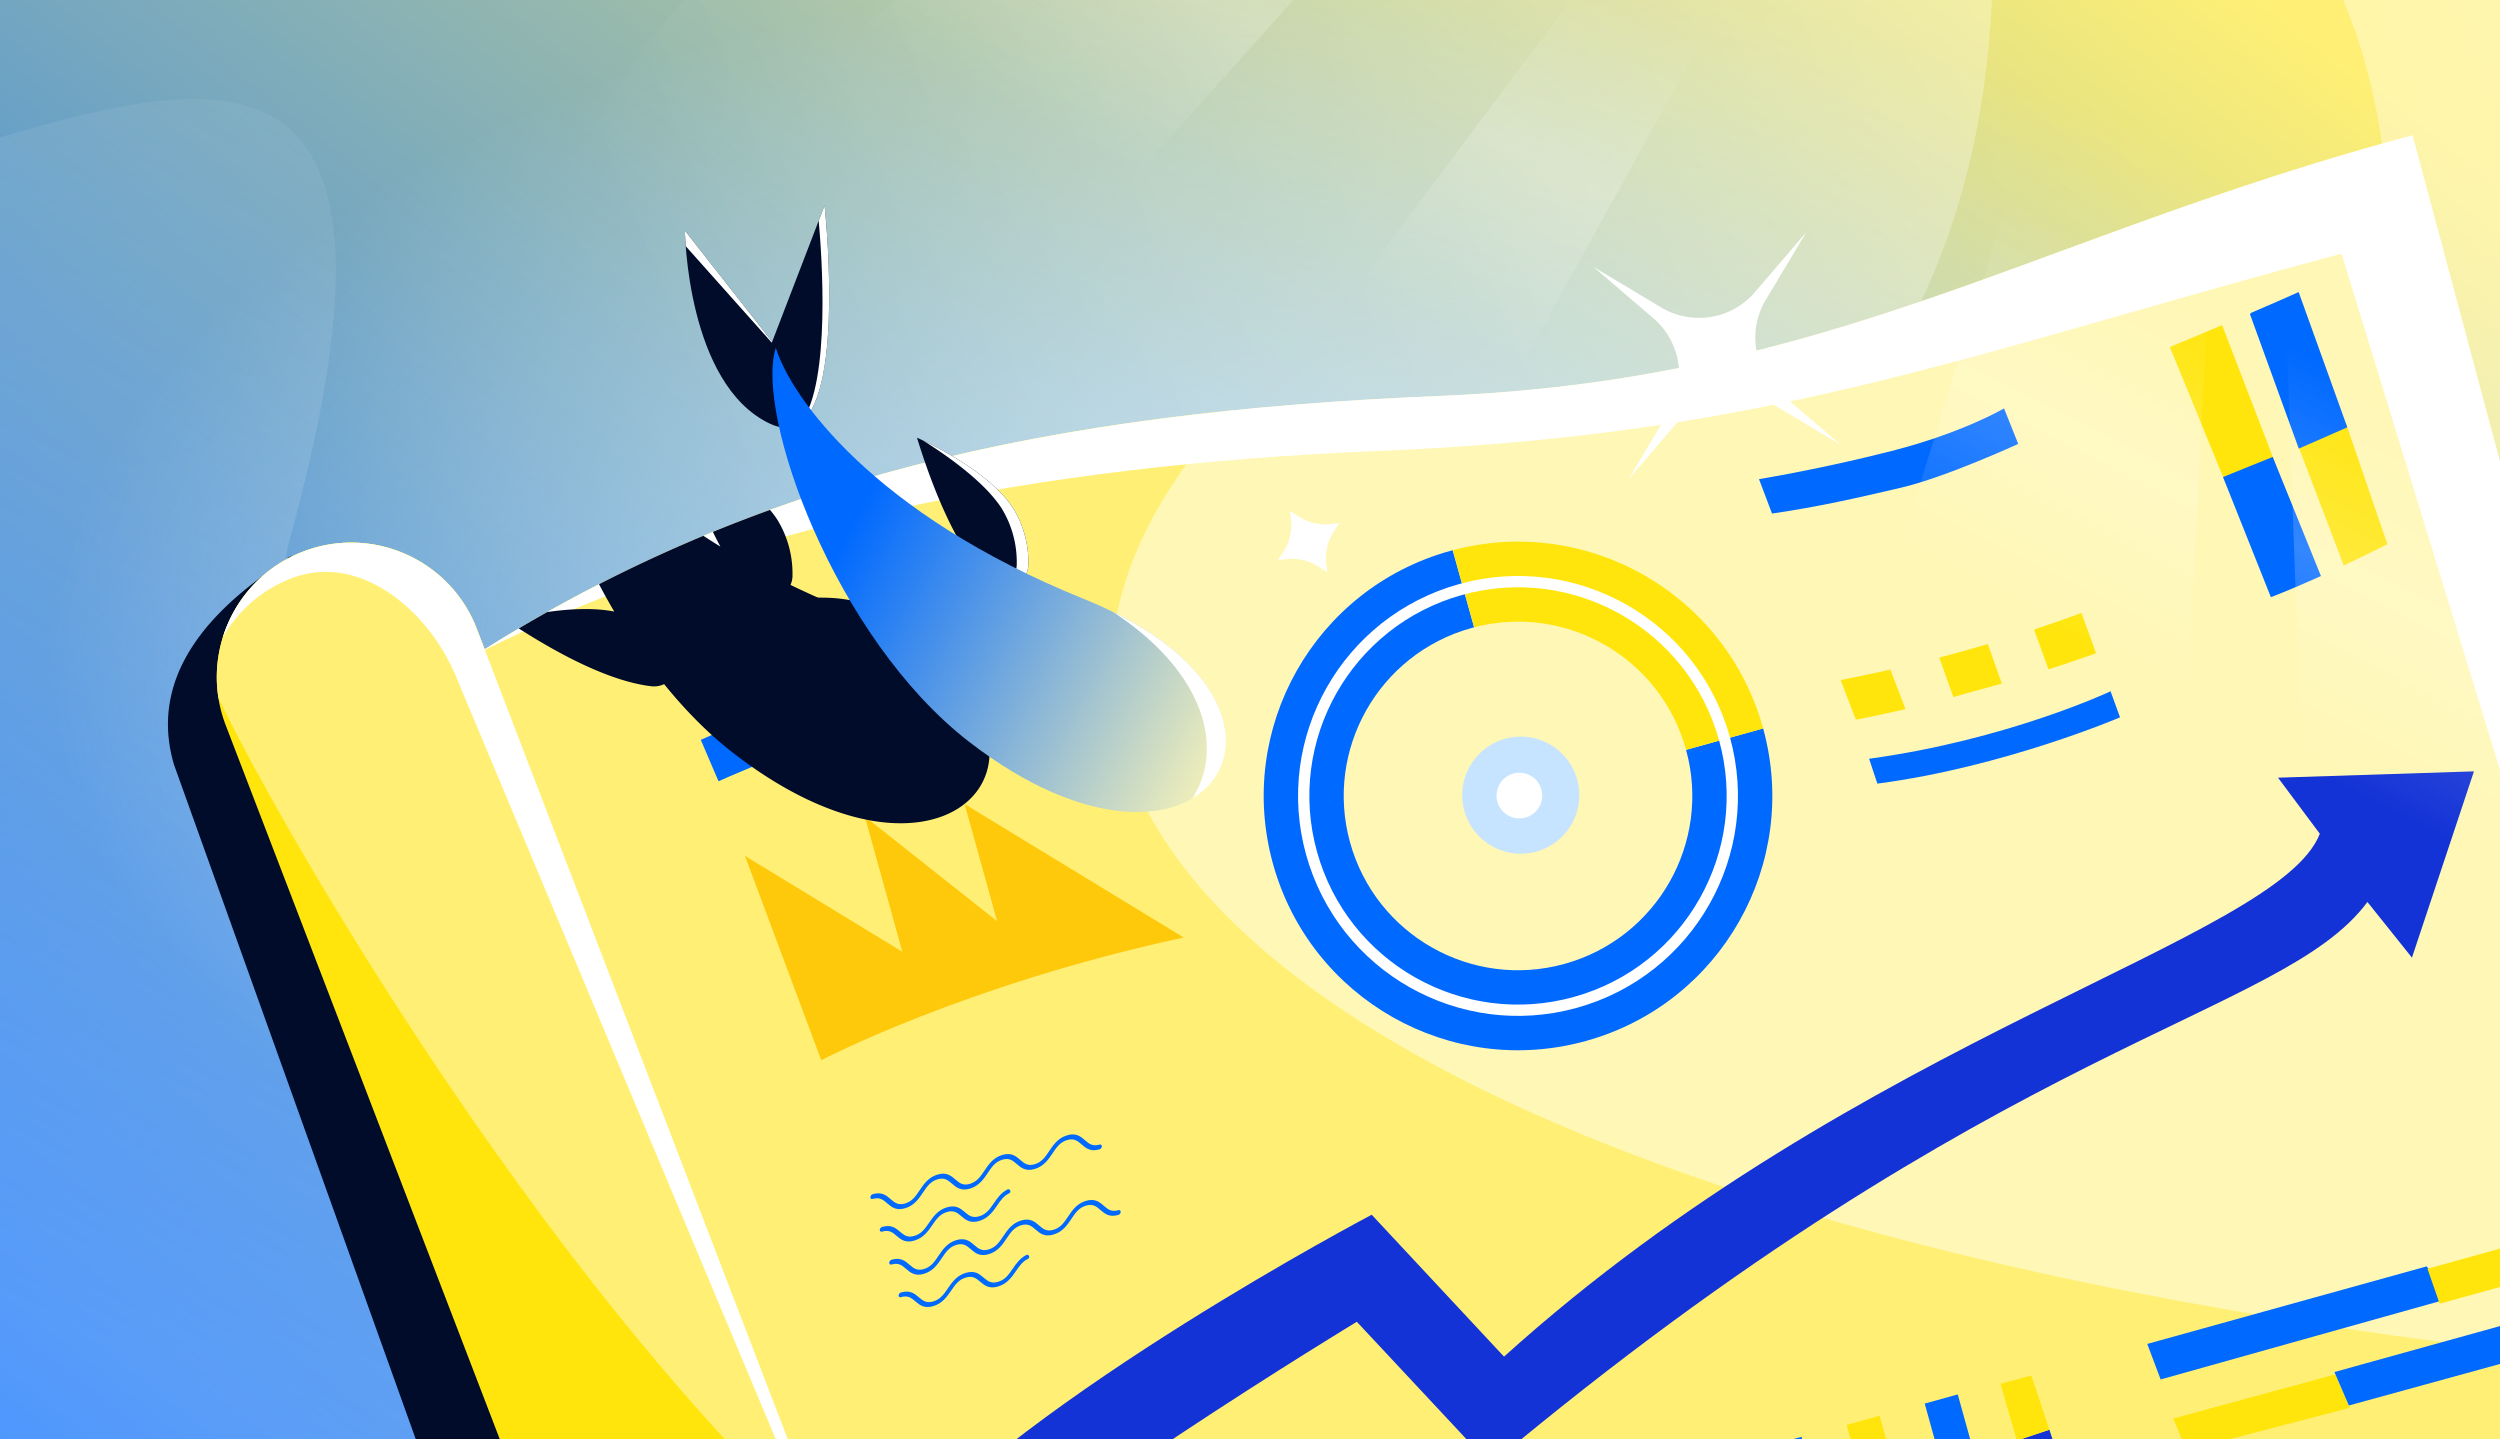 <?xml version="1.0" encoding="utf-8"?>
<svg xmlns="http://www.w3.org/2000/svg" fill="none" height="608" width="1056">
  <rect width="100%" height="100%" fill="#333333" stroke="none"/>
  <g clip-path="url(#a)">
    <path d="M0 0h1056v608H0z" fill="url(#b)"/>
    <path d="M1137 279.5C1137 460.926 875.31 608 552.5 608S-32 460.926-32 279.5 229.69-49 552.5-49 1137 98.075 1137 279.5" fill="url(#c)"/>
    <path d="M841.43-.932c8.612-191.928 363.33-19.348 15.789 526.19C509.68 1070.8 861.276 1293.4 1467.84 1206.74L1008.59-329.789-94.453-219.363C348.492-241.817 817.809-347.577 395.428-84.78-132.548 243.716 818.025 520.67 841.43-.932" fill="url(#d)" opacity=".5"/>
    <path d="M123.287 224.465C219.932-130.769-88.507 159.552-168 61.648L231.852 1399.47l527.284-52.79c-75.06-41.85-408.385-361.172-128.662-782.453 279.723-421.282-581.901-65.135-507.187-339.762" fill="url(#e)" opacity=".3"/>
    <path d="m965.999 101.504-839.26 193.809-2.868-7.472-.012.005q-.213-.593-.44-1.184C112.176 257.374 133.5 276 122.5 235.5c-3.661 1.405 3.181-2.032 0 0-22.267 14.221-62 43.5-49 87.5l161.197 449.753a56 56 0 0 0 .708 1.884q.198.55.409 1.097.312.815.647 1.614l.646 1.682.077-.03c12.358 27.094-28.178 77.632 0 66.815a58 58 0 0 0 4.724-2.06L1089 627.495l-61.24-228.54 26.22-7.276-1.34-1.326-25.3 7.023-19.44-72.565 1.78-.495-2.19-1.006z" fill="#000C2A"/>
    <path d="M201.735 276.132c115.829-73.501 239.329-102.001 406.329-108.876 166.999-6.874 250.406-67.096 410.996-110.125l147.5 550.494-817.32 219.001S85.907 349.633 201.735 276.132" fill="#FFF7B5"/>
    <path d="M519.683 173.434c-124.017 12.772-223.531 42.784-317.948 102.698-75.577 47.958 10.27 267.698 79.063 414.632l819.882-65.484 65.88-17.655-7.32-27.32c-554.17-44.952-805.306-225.141-639.557-406.871" fill="#FFF075"/>
    <path d="M202.231 275.819C309.232 221.851 438.066 196.426 582 190.501c132.152-5.44 209.493-27.531 315.595-57.836 27.977-7.991 57.955-16.553 91.464-25.532l155.411 506.414 22.09-5.92-147.5-550.494c-56.445 15.124-103.354 32.372-147.71 48.681-81.839 30.092-154.985 56.986-263.287 61.445-166.761 6.865-290.146 35.293-405.832 108.56" fill="#fff"/>
    <mask height="770" id="g" maskUnits="userSpaceOnUse" style="mask-type:alpha" width="965" x="202" y="56">
      <path d="m202.172 275.002 408.662-109.501 408.666-109.5L1167 606.496 349.677 825.497z" fill="url(#f)"/>
    </mask>
    <g mask="url(#g)">
      <path d="m865.652 603.916-13.745 4.559 7.598 22.907 13.744-4.559z" fill="#1433D6"/>
      <path d="M858.054 581.008 845 584.5l6.907 23.974 13.744-4.559zM793.953 598 780 601.873l6.454 23.255 13.954-3.872z" fill="#FFE50B"/>
      <path d="M826.953 589 813 592.873l6.454 23.255 13.954-3.872zm-65.977 17.895-13.954 3.873 6.455 23.255 13.953-3.873zm151.679-24.214L907 567.674l118.02-32.757 10.64 13.264z" fill="#0069FF"/>
      <path d="m1030.5 550.682-5.13-14.764L1143.97 503l4.19 15.116zm-107 62-5.5-13.5 68.405-18.638 6.095 14.137z" fill="#FFE50B"/>
      <path d="m992.155 593.681-6.095-14.138 166.27-46.149 4.2 15.115z" fill="#0069FF"/>
      <path d="m314.672 361.521 32.222 86.323S407.442 416 500 396l-92.558-56.383 13.736 49.492-55.895-44.243 15.86 57.142z" fill="#FFC90B"/>
      <path d="M891.502 292.001s-43.502 20.499-102 28.5l3.5 10.5c53.498-7.001 102.5-28 102.5-28z" fill="#0069FF"/>
      <path clip-rule="evenodd" d="m885.394 275.942-6.166-17.037a622 622 0 0 1-20.034 7.007l6.093 16.836a770 770 0 0 0 20.107-6.806m-80.49 23.585-6.422-16.697a634 634 0 0 1-21.002 4.411l6.445 16.758a625 625 0 0 0 20.979-4.472m14.258-21.761 5.912 16.645 20.51-5.693-5.924-16.678a665 665 0 0 1-20.498 5.726" fill="#FFE50B" fill-rule="evenodd"/>
      <path d="m456 281.001-5.5-18c-60.5 7.5-154.5 49.5-154.5 49.5l7.5 17.5s100.5-45 152.5-49M852.501 187.5l-6-15s-17.249 10.266-47.5 18c-30.25 7.734-56 11.889-56 11.889l5.5 14.536c20-2.925 35.5-6.493 54.5-10.925 19-4.431 49.5-18.5 49.5-18.5" fill="#0069FF"/>
      <path clip-rule="evenodd" d="M1008.44 229.863 991 178.999l-20 10 18.995 49.864a744 744 0 0 0 18.445-9m-91.904-83.277 23.964 58.413 20.5-9.5-22.388-58.154a4034 4034 0 0 1-22.076 9.241" fill="#FFE50B" fill-rule="evenodd"/>
      <path clip-rule="evenodd" d="M980.366 243.307 960 192.999l-21 8.499 20.222 50.754c6.688-2.588 13.957-5.7 21.144-8.945m-29.412-111.206c-.379.348-.582.552-.582.552l20.629 56.846 20.5-9-20.552-57.129c-5.323 2.404-12.374 5.47-19.995 8.731" fill="#0069FF" fill-rule="evenodd"/>
      <path d="m1045 325.82-82.767 2.673 17.662 23.685C962.233 397.531 786.5 436.5 635.3 573.04l-55.889-59.936S435.001 589 377.809 654.484c-57.191 65.483-67.629-73.819-67.629-73.819L133.735 685.224l19.978 29.316 149.034-89.279S304.21 760 371.105 700 573.12 558.321 573.12 558.321l56.432 60.425C846.001 437.5 963.733 430 1000 381l18.81 23.507z" fill="#1433D6"/>
      <path d="M712.195 316.73c10.733 39.108-12.197 79.553-51.3 90.406-39.172 10.872-79.742-12.07-90.614-51.242-10.873-39.173 12.069-79.743 51.242-90.615q.559-.155 1.118-.301l-9.037-32.56q-.558.148-1.117.304c-57.154 15.863-90.627 75.054-74.764 132.208s75.055 90.626 132.209 74.763c57.084-15.843 90.544-74.91 74.821-131.999z" fill="#0069FF"/>
      <path d="m744.752 307.694-.058-.21c-15.755-56.766-74.253-90.171-131.044-75.08l9.037 32.56c38.809-10.102 78.685 12.772 89.45 51.556l.058.21z" fill="#FFE50B"/>
      <path clip-rule="evenodd" d="M617.643 251.299c-46.893 13.015-74.357 61.581-61.341 108.474s61.58 74.357 108.473 61.342 74.357-61.581 61.342-108.474-61.581-74.357-108.474-61.342m-65.94 109.75c-13.72-49.433 15.231-100.628 64.664-114.348 49.433-13.721 100.629 15.231 114.349 64.664s-15.231 100.628-64.664 114.348c-49.433 13.721-100.629-15.231-114.349-64.664" fill="#fff" fill-rule="evenodd"/>
      <path d="M648.988 359.721c13.165-3.653 20.875-17.287 17.221-30.452s-17.288-20.875-30.452-17.221-20.875 17.288-17.221 30.453 17.288 20.874 30.452 17.22" fill="#C6E3FF"/>
      <path d="M644.373 345.349c5.137-1.426 8.146-6.747 6.72-11.884s-6.746-8.146-11.884-6.721c-5.137 1.426-8.146 6.747-6.72 11.884s6.746 8.146 11.884 6.721" fill="#fff"/>
      <path d="M368.604 504.433c-.532.161-.961.743-.957 1.299.003.556.437.876.969.715 2.949-.893 4.413.333 6.145 1.835l.049.042c1.705 1.48 3.688 3.201 7.541 2.034s5.809-4.081 7.489-6.586l.048-.071c1.708-2.545 3.151-4.651 6.1-5.544s4.412.333 6.144 1.835l.049.042c1.705 1.48 3.688 3.201 7.542 2.034s5.808-4.081 7.489-6.586l.047-.071c1.708-2.545 3.151-4.651 6.1-5.544s4.413.333 6.145 1.835l.048.042c1.705 1.48 3.689 3.201 7.542 2.034s5.808-4.081 7.489-6.586l.048-.071c1.707-2.545 3.15-4.651 6.099-5.544s4.413.333 6.145 1.835l.048.042c1.705 1.479 3.689 3.201 7.542 2.034.532-.162.961-.743.958-1.299s-.438-.877-.97-.715c-2.949.893-4.413-.333-6.145-1.836l-.048-.042c-1.705-1.479-3.689-3.2-7.542-2.033s-5.808 4.081-7.489 6.586l-.048.071c-1.707 2.544-3.151 4.651-6.099 5.544s-4.413-.333-6.145-1.836l-.049-.042c-1.705-1.479-3.688-3.2-7.541-2.033s-5.809 4.081-7.489 6.586l-.048.071c-1.708 2.544-3.151 4.651-6.1 5.544s-4.412-.333-6.144-1.836l-.049-.042c-1.705-1.479-3.689-3.2-7.542-2.033s-5.808 4.081-7.489 6.586l-.047.071c-1.708 2.544-3.151 4.651-6.1 5.544s-4.413-.333-6.145-1.836l-.048-.042c-1.705-1.479-3.689-3.2-7.542-2.033m7.962 27.688c-.533.161-.961.743-.958 1.299s.438.876.97.715c2.949-.893 4.412.333 6.145 1.835l.048.042c1.705 1.48 3.689 3.201 7.542 2.034s5.808-4.081 7.489-6.586l.048-.071c1.707-2.545 3.15-4.651 6.099-5.544s4.413.333 6.145 1.835l.048.042c1.705 1.48 3.689 3.201 7.542 2.034s5.808-4.081 7.489-6.586l.048-.071c1.707-2.545 3.151-4.651 6.099-5.544s4.413.333 6.145 1.835l.049.042c1.705 1.48 3.688 3.201 7.541 2.034s5.809-4.081 7.489-6.586l.048-.071c1.708-2.545 3.151-4.651 6.1-5.544s4.412.332 6.144 1.835l.049.042c1.705 1.479 3.688 3.201 7.542 2.034.532-.162.961-.743.957-1.299-.003-.556-.437-.877-.97-.715-2.949.893-4.412-.333-6.144-1.836l-.049-.042c-1.705-1.479-3.688-3.2-7.542-2.033s-5.808 4.081-7.489 6.586l-.047.071c-1.708 2.544-3.151 4.651-6.1 5.544s-4.413-.333-6.145-1.836l-.048-.042c-1.705-1.479-3.689-3.2-7.542-2.033s-5.808 4.081-7.489 6.586l-.048.071c-1.707 2.544-3.15 4.651-6.099 5.544s-4.413-.333-6.145-1.836l-.048-.042c-1.705-1.479-3.689-3.2-7.542-2.033s-5.808 4.081-7.489 6.586l-.048.071c-1.707 2.544-3.151 4.651-6.1 5.544s-4.412-.333-6.144-1.836l-.049-.042c-1.705-1.479-3.688-3.2-7.541-2.033m50.191-29.166c-.148-.516-.712-.794-1.19-.55-2.728 1.397-4.33 3.736-5.741 5.794l-.048.07c-1.719 2.507-3.171 4.583-6.121 5.476s-4.406-.304-6.128-1.77l-.048-.041c-1.695-1.444-3.668-3.124-7.522-1.957-3.855 1.166-5.823 4.038-7.515 6.507l-.048.07c-1.719 2.507-3.172 4.584-6.122 5.476s-4.405-.303-6.128-1.77l-.048-.041c-1.695-1.444-3.667-3.123-7.522-1.957-.532.161-.964.734-.963 1.28 0 .547.432.859.965.698 2.95-.893 4.405.303 6.128 1.77l.048.041c1.695 1.443 3.667 3.123 7.522 1.957s5.823-4.038 7.515-6.507l.048-.07c1.719-2.508 3.171-4.584 6.121-5.477 2.95-.892 4.406.304 6.128 1.77l.048.042c1.696 1.443 3.668 3.123 7.522 1.957s5.823-4.039 7.515-6.507l.048-.07c1.481-2.16 2.764-4 4.977-5.039.437-.206.693-.688.559-1.152m6.771 27.137c.478-.245 1.042.034 1.19.55.134.464-.122.946-.559 1.151-2.213 1.039-3.496 2.879-4.977 5.039l-.048.07c-1.692 2.469-3.66 5.341-7.515 6.507-3.854 1.167-5.826-.513-7.522-1.957l-.048-.041c-1.722-1.466-3.177-2.662-6.128-1.77-2.95.893-4.402 2.969-6.121 5.476l-.048.071c-1.692 2.468-3.66 5.34-7.515 6.507s-5.827-.514-7.522-1.958l-.048-.041c-1.723-1.466-3.178-2.662-6.128-1.77-.533.161-.965-.151-.965-.697-.001-.546.431-1.119.963-1.28 3.855-1.167 5.827.513 7.522 1.957l.048.041c1.723 1.466 3.178 2.662 6.128 1.77 2.95-.893 4.403-2.969 6.122-5.476l.048-.071c1.692-2.468 3.66-5.34 7.515-6.507s5.827.514 7.522 1.958l.048.041c1.722 1.466 3.178 2.662 6.128 1.77 2.95-.893 4.403-2.969 6.121-5.477l.048-.07c1.411-2.058 3.013-4.396 5.741-5.793" fill="#0069FF"/>
    </g>
    <path d="M201.418 265.662q.227.59.439 1.183l.013-.005 187.281 487.882-.126.049a57 57 0 0 0-1.167-3.344c-11.242-29.288-44.099-43.917-73.387-32.674-28.751 11.036-43.376 42.902-33.266 71.773L95.809 307.553l.013-.005a56 56 0 0 1-.466-1.173c-11.242-29.288 3.387-62.145 32.675-73.388 29.288-11.242 62.144 3.386 73.387 32.675m81.019 528.073.652 1.701.078-.03a54 54 0 0 1-.73-1.671" fill="#FFE50B"/>
    <path d="M201.857 266.845a53 53 0 0 0-.439-1.183c-11.243-29.289-44.099-43.917-73.387-32.675-25.469 9.777-39.853 35.898-35.778 61.804 33.231 68.455 142.591 251.537 257.203 356.524L201.87 266.84z" fill="#FFF075"/>
    <path d="M201.419 265.662c-11.242-29.289-44.099-43.917-73.387-32.675-16.894 6.485-28.91 20.161-33.897 36.195a56.57 56.57 0 0 1 28.999-24.909c29.288-11.243 59.145 14.386 70.387 43.674l194.338 463.48z" fill="#fff"/>
    <path clip-rule="evenodd" d="M325.247 215.38a41 41 0 0 1 3.053 4.067 43.5 43.5 0 0 1 6.454 23.42 10 10 0 0 1-.833 4.208 393 393 0 0 0 24.192 10.716c111.35 44.994 51.175 137.384-48.351 60.309-10.593-8.203-20.379-18.164-29.233-29.123a9.95 9.95 0 0 1-5.404.898c-11.255-1.31-29.034-7.168-55.983-24.416q5.984-3.542 12.004-6.932c8.667-1.256 19.234-1.972 28.3-.213a285 285 0 0 1-6.421-11.546 619 619 0 0 1 44.084-20.443 299 299 0 0 0 7.185 4.563 153 153 0 0 1-3.167-6.222 632 632 0 0 1 24.12-9.286" fill="#000C2A" fill-rule="evenodd"/>
    <path d="M374.624 285.081c-11.988-1.395-31.363-7.93-61.307-27.83 0 0 30.703-8.796 50.216-2.592a43.6 43.6 0 0 1 19.838 14.065 9.973 9.973 0 0 1-8.747 16.357m42.623-39.881c-8.413-8.682-19.285-25.965-29.918-60.31 0 0 29.37 12.586 40.583 29.706a43.5 43.5 0 0 1 6.467 23.439 9.97 9.97 0 0 1-6.122 9.409 9.99 9.99 0 0 1-11.01-2.244" fill="#000C2A"/>
    <path d="M421.952 247.913a9.98 9.98 0 0 0 5.918-4.231 9.96 9.96 0 0 0 1.61-5.648 43.5 43.5 0 0 0-6.468-23.438c-7.385-11.276-23.212-22.324-33.157-28.553 7.361 3.475 28.841 14.483 38.056 28.553a43.5 43.5 0 0 1 6.468 23.439 9.96 9.96 0 0 1-6.123 9.41 10 10 0 0 1-6.304.468" fill="#fff"/>
    <path d="M325.125 178.918c-35.078-16.694-35.808-81.486-35.808-81.486l36.851 46.925 22.13-57.558s11.906 108.812-23.173 92.119" fill="#000C2A"/>
    <path d="M338.551 178.288c12.489-17.274 8.552-70.927 7.267-85.038l2.481-6.451s8.415 76.907-9.748 91.489m-12.396-33.949-36.838-46.908s.028 2.463.333 6.552l36.359 40.769z" fill="#fff"/>
    <path d="M457.788 252.971c-89.27-36.024-123.912-85.716-130.074-106.059-8.945 27.87 24.723 122.413 81.62 166.417 99.737 77.135 160.041-15.328 48.454-60.358" fill="url(#h)"/>
    <path d="M503.683 337.235c24.121-14.348 20.083-52.406-33.686-78.827 39.5 25.822 47.035 57.982 33.686 78.827M701.668 129.86l-14.282-8.548-14.282-8.549 12.638 10.825 12.637 10.824a31.08 31.08 0 0 1 10.484 18.631 31.1 31.1 0 0 1-4.008 21.001l-8.549 14.279-8.549 14.28 10.825-12.635 10.825-12.636a31.08 31.08 0 0 1 18.634-10.481c7.05-1.15 14.49.118 21.003 4.009l14.282 8.548 14.282 8.548-12.638-10.824-12.637-10.824a31.08 31.08 0 0 1-10.484-18.631 31.1 31.1 0 0 1 4.008-21.001l8.549-14.28 8.549-14.28-10.825 12.636-10.825 12.635a31.08 31.08 0 0 1-18.633 10.482 31.1 31.1 0 0 1-21.004-4.009m-156.316 89.631-.199-1.862-.2-1.861 1.589 1.082 1.589 1.081a21.2 21.2 0 0 0 6.613 2.942c2.336.594 4.787.766 7.219.502l1.906-.214 1.907-.213-1.051 1.558-1.051 1.558a21.2 21.2 0 0 0-2.952 6.596 21.1 21.1 0 0 0-.527 7.218l.201 1.952.2 1.952-1.589-1.082-1.589-1.082a21.3 21.3 0 0 0-6.613-2.942 20.8 20.8 0 0 0-7.219-.502l-1.906.214-1.907.214 1.081-1.619 1.08-1.618a20.8 20.8 0 0 0 2.922-6.626c.577-2.35.747-4.771.497-7.218z" fill="#fff"/>
    <path d="M1260.15 762.603 973.307-56.072l-14.712-6.41 25.002 705.736z" fill="url(#i)"/>
    <path d="m908.22 606.841 34.177-673.53-42.116-18.351-187.385 607.932z" fill="url(#j)"/>
    <path d="M702.46-174.086 255.019 324.712 81 249.972l543.913-457.847z" fill="url(#k)"/>
    <path d="m492.163 426.713 308.532-557.996-29.674-12.929-389.726 522.231z" fill="url(#l)"/>
  </g>
  <defs>
    <linearGradient gradientUnits="userSpaceOnUse" id="b" x1="0" x2="673" y1="622.5" y2="-228.5">
      <stop stop-color="#0069FF"/>
      <stop offset="1" stop-color="#FFF075"/>
    </linearGradient>
    <linearGradient gradientUnits="userSpaceOnUse" id="d" x1="1170.82" x2="290.033" y1="-168.183" y2="177.151">
      <stop stop-color="#fff"/>
      <stop offset="1" stop-color="#fff" stop-opacity="0"/>
    </linearGradient>
    <linearGradient gradientUnits="userSpaceOnUse" id="e" x1="24.81" x2="280.11" y1="555.047" y2="11.736">
      <stop stop-color="#fff"/>
      <stop offset="1" stop-color="#fff" stop-opacity="0"/>
    </linearGradient>
    <linearGradient gradientUnits="userSpaceOnUse" id="f" x1="409.593" x2="1008.93" y1="224.788" y2="417.703">
      <stop stop-color="#F4F9FF"/>
      <stop offset=".349" stop-color="#C6E3FF"/>
      <stop offset=".698" stop-color="#5FA3FF"/>
      <stop offset=".982" stop-color="#0069FF"/>
    </linearGradient>
    <linearGradient gradientUnits="userSpaceOnUse" id="h" x1="592.074" x2="415.842" y1="199.424" y2="106.16">
      <stop stop-color="#FFF7B5"/>
      <stop offset=".978" stop-color="#0069FF"/>
    </linearGradient>
    <linearGradient gradientUnits="userSpaceOnUse" id="i" x1="679.21" x2="608.126" y1="-1.543" y2="137.862">
      <stop stop-color="#fff" stop-opacity="0"/>
      <stop offset=".48" stop-color="#fff" stop-opacity=".2"/>
      <stop offset="1" stop-color="#fff" stop-opacity="0"/>
    </linearGradient>
    <linearGradient gradientUnits="userSpaceOnUse" id="j" x1="679.21" x2="608.126" y1="-1.543" y2="137.862">
      <stop stop-color="#fff" stop-opacity="0"/>
      <stop offset=".48" stop-color="#fff" stop-opacity=".2"/>
      <stop offset="1" stop-color="#fff" stop-opacity="0"/>
    </linearGradient>
    <linearGradient gradientUnits="userSpaceOnUse" id="k" x1="679.21" x2="608.126" y1="-1.543" y2="137.862">
      <stop stop-color="#fff" stop-opacity="0"/>
      <stop offset=".48" stop-color="#fff" stop-opacity=".2"/>
      <stop offset="1" stop-color="#fff" stop-opacity="0"/>
    </linearGradient>
    <linearGradient gradientUnits="userSpaceOnUse" id="l" x1="679.21" x2="608.126" y1="-1.543" y2="137.862">
      <stop stop-color="#fff" stop-opacity="0"/>
      <stop offset=".48" stop-color="#fff" stop-opacity=".2"/>
      <stop offset="1" stop-color="#fff" stop-opacity="0"/>
    </linearGradient>
    <radialGradient cx="0" cy="0" gradientTransform="matrix(0 298.5 -533.723 0 553 280)" gradientUnits="userSpaceOnUse" id="c" r="1">
      <stop stop-color="#C6E3FF"/>
      <stop offset="1" stop-color="#C6E3FF" stop-opacity="0"/>
    </radialGradient>
    <clipPath id="a">
      <path d="M0 0h1056v608H0z" fill="#fff"/>
    </clipPath>
  </defs>
</svg>